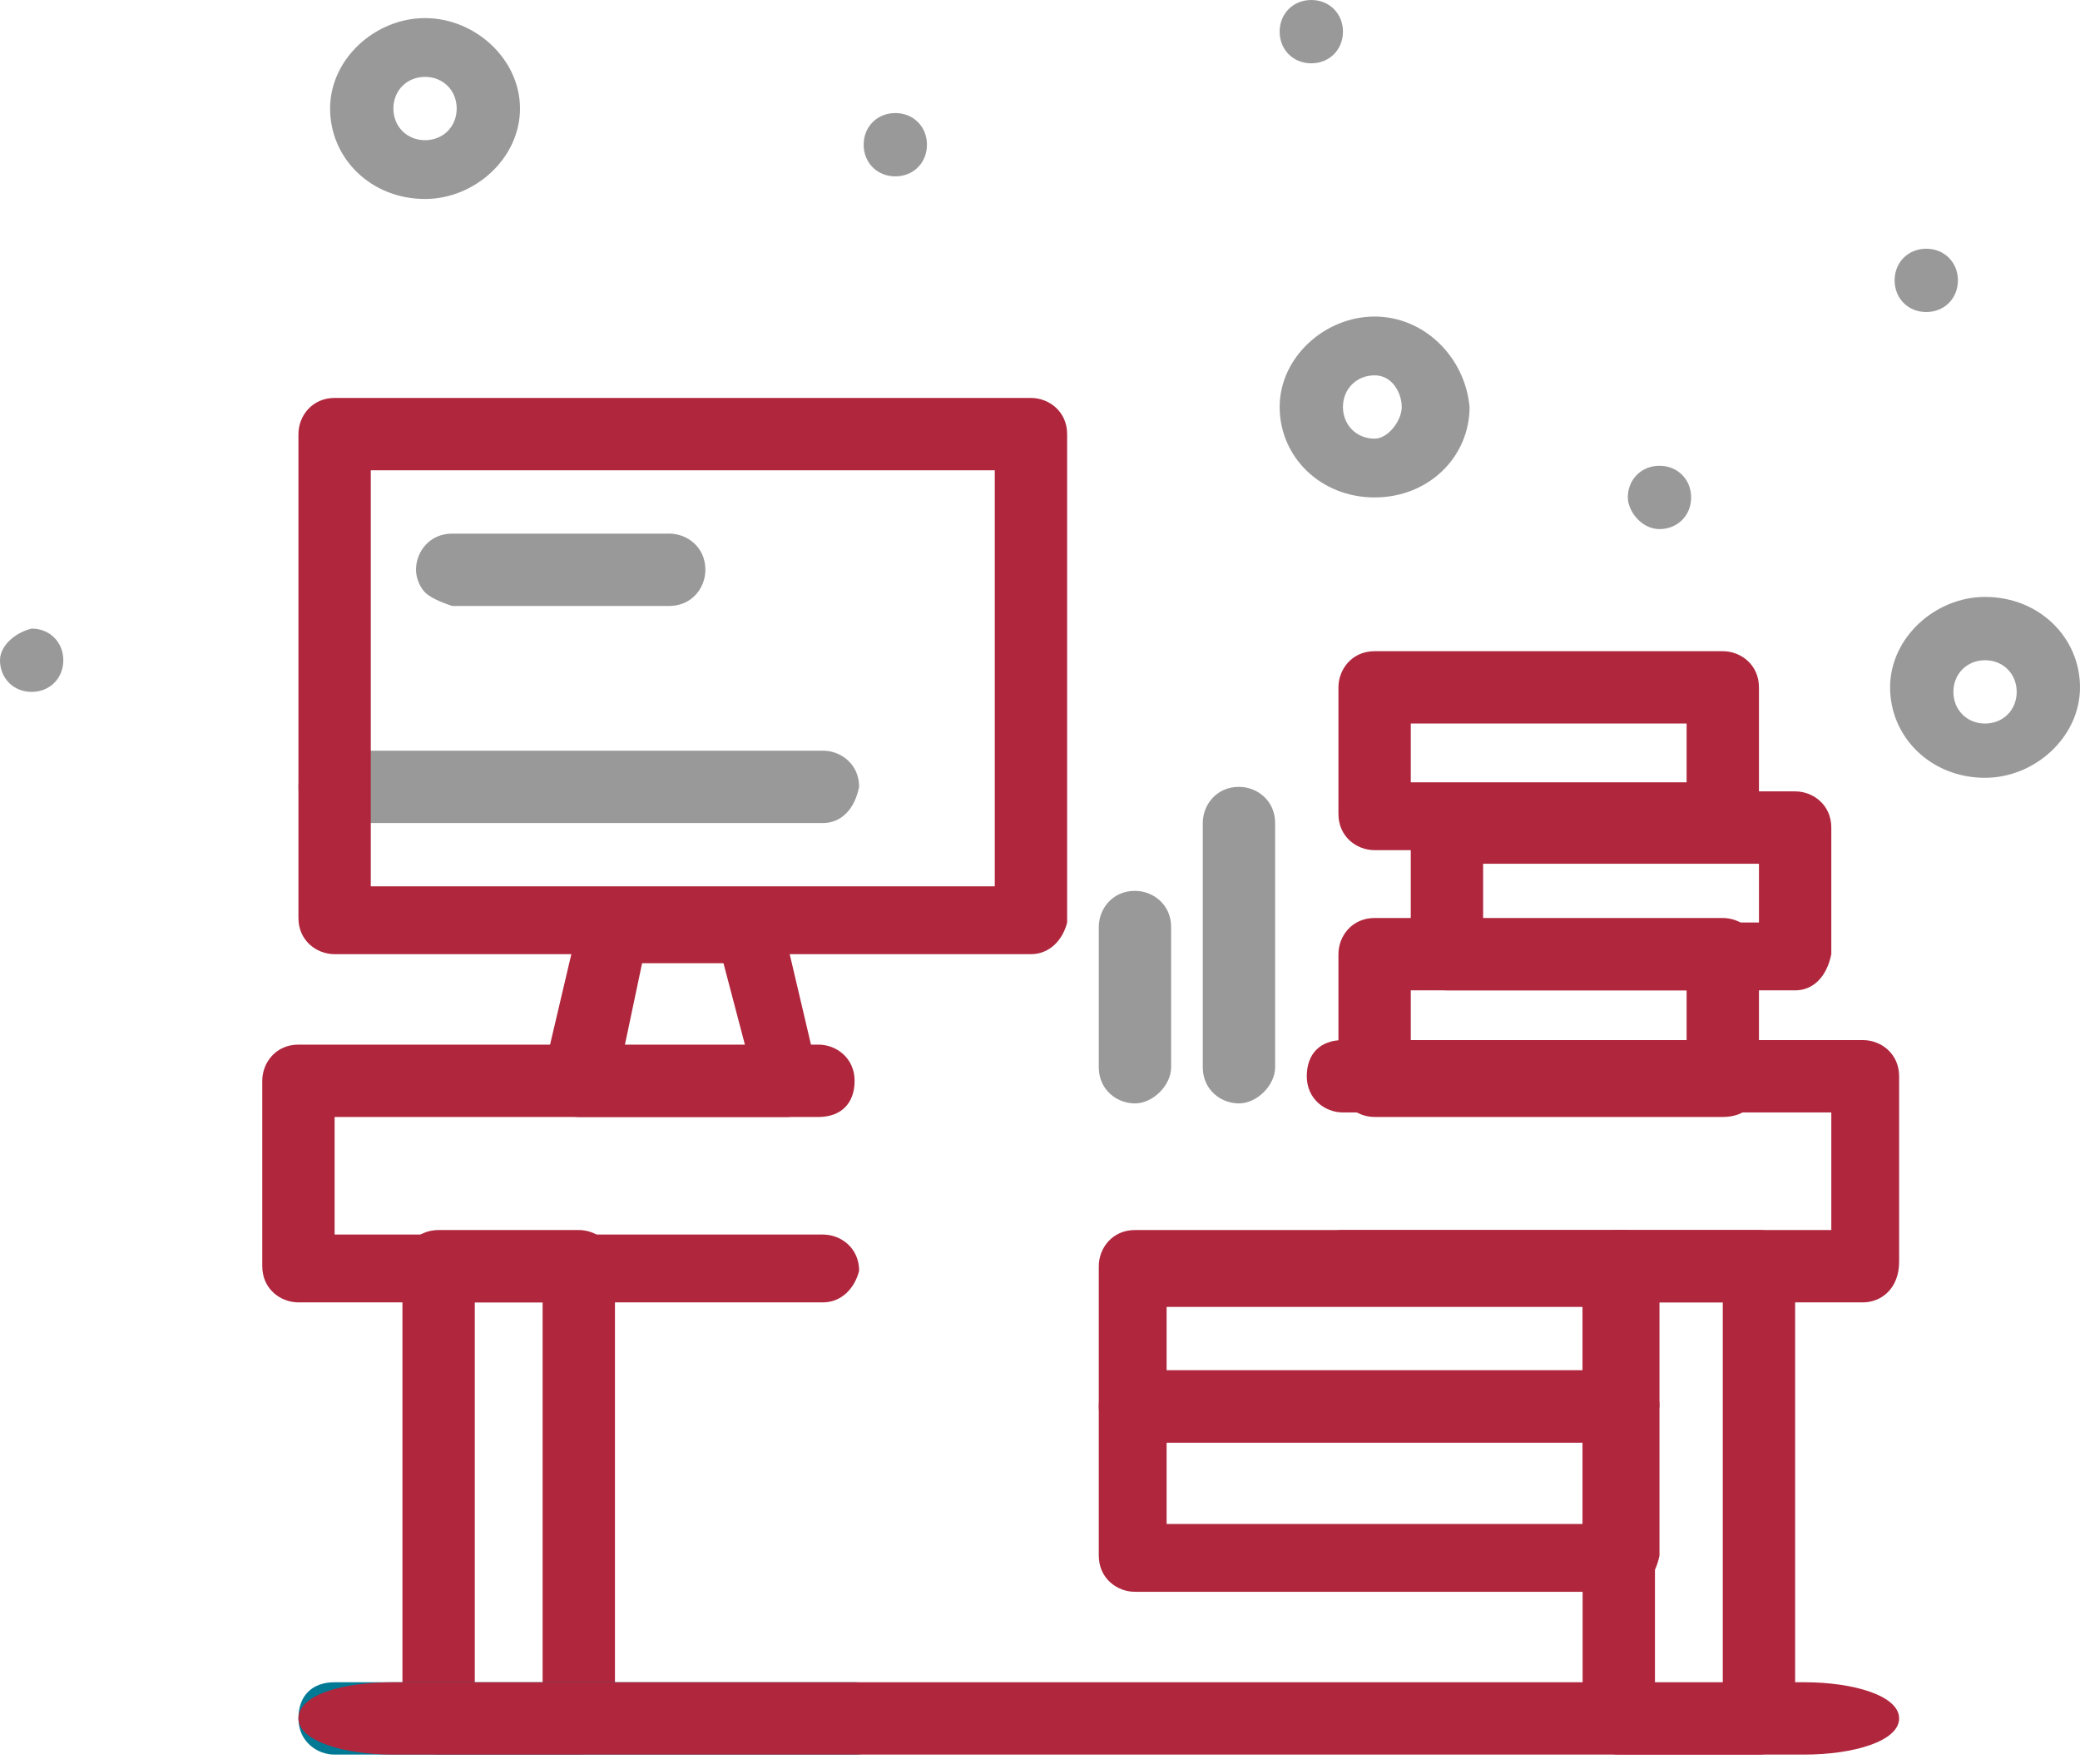 <?xml version="1.0" encoding="utf-8"?>
<!-- Generator: Adobe Illustrator 28.0.0, SVG Export Plug-In . SVG Version: 6.00 Build 0)  -->
<svg version="1.1" id="Layer_1" xmlns="http://www.w3.org/2000/svg" xmlns:xlink="http://www.w3.org/1999/xlink" x="0px" y="0px"
	 viewBox="0 0 46 39" style="enable-background:new 0 0 46 39;" xml:space="preserve">
<style type="text/css">
	.st0{fill:#B0263D;}
	.st1{fill:#999999;}
	.st2{fill:#007995;}
</style>
<path class="st0" d="M41.2,28.8H29.7c-0.4,0-0.8-0.3-0.8-0.8c0-0.4,0.3-0.8,0.8-0.8h10.8v-2.6H29.7c-0.4,0-0.8-0.3-0.8-0.8
	s0.3-0.8,0.8-0.8h11.5c0.4,0,0.8,0.3,0.8,0.8v4.1C42,28.5,41.6,28.8,41.2,28.8z"/>
<path class="st0" d="M18.2,28.8H6.6c-0.4,0-0.8-0.3-0.8-0.8v-4.1c0-0.4,0.3-0.8,0.8-0.8h11.5c0.4,0,0.8,0.3,0.8,0.8
	s-0.3,0.8-0.8,0.8H7.4v2.6h10.8c0.4,0,0.8,0.3,0.8,0.8C18.9,28.5,18.6,28.8,18.2,28.8z"/>
<path class="st0" d="M12.8,38.8H9.7c-0.4,0-0.8-0.3-0.8-0.8v-10c0-0.4,0.3-0.8,0.8-0.8h3.1c0.4,0,0.8,0.3,0.8,0.8v10
	C13.6,38.5,13.2,38.8,12.8,38.8z M10.5,37.3H12v-8.5h-1.5V37.3z"/>
<path class="st0" d="M38.9,38.8h-3.1c-0.4,0-0.8-0.3-0.8-0.8v-10c0-0.4,0.3-0.8,0.8-0.8h3.1c0.4,0,0.8,0.3,0.8,0.8v10
	C39.7,38.5,39.3,38.8,38.9,38.8z M36.6,37.3h1.5v-8.5h-1.5V37.3z"/>
<path class="st1" d="M18.2,18.2H7.4c-0.4,0-0.8-0.3-0.8-0.8c0-0.4,0.3-0.8,0.8-0.8h10.8c0.4,0,0.8,0.3,0.8,0.8
	C18.9,17.9,18.6,18.2,18.2,18.2z"/>
<path class="st0" d="M35.8,31.9H25.1c-0.4,0-0.8-0.3-0.8-0.8v-3.1c0-0.4,0.3-0.8,0.8-0.8h10.8c0.4,0,0.8,0.3,0.8,0.8v3.1
	C36.6,31.6,36.3,31.9,35.8,31.9z M25.8,30.4h9.2v-1.5h-9.2V30.4z"/>
<path class="st0" d="M35.8,35.2H25.1c-0.4,0-0.8-0.3-0.8-0.8v-3.3c0-0.4,0.3-0.8,0.8-0.8h10.8c0.4,0,0.8,0.3,0.8,0.8v3.3
	C36.6,34.9,36.3,35.2,35.8,35.2z M25.8,33.7h9.2v-1.8h-9.2V33.7z"/>
<path class="st0" d="M17.4,24.7C17.4,24.7,17.4,24.7,17.4,24.7h-4.6c-0.2,0-0.5-0.1-0.6-0.3C12,24.2,12,24,12,23.8l0.8-3.4
	c0.1-0.4,0.4-0.6,0.7-0.6h3.1c0.4,0,0.7,0.2,0.7,0.6l0.8,3.4c0,0.1,0,0.1,0,0.2C18.2,24.4,17.8,24.7,17.4,24.7z M13.8,23.2h2.7
	L16,21.3h-1.8L13.8,23.2z"/>
<path class="st0" d="M22.8,21.1H7.4c-0.4,0-0.8-0.3-0.8-0.8V9.6c0-0.4,0.3-0.8,0.8-0.8h15.4c0.4,0,0.8,0.3,0.8,0.8v10.8
	C23.5,20.8,23.2,21.1,22.8,21.1z M8.2,19.6H22v-9.2H8.2V19.6z"/>
<path class="st0" d="M38.1,24.7h-7.7c-0.4,0-0.8-0.3-0.8-0.8v-2.8c0-0.4,0.3-0.8,0.8-0.8h7.7c0.4,0,0.8,0.3,0.8,0.8v2.8
	C38.9,24.4,38.6,24.7,38.1,24.7z M31.2,23.2h6.1v-1.3h-6.1V23.2z"/>
<path class="st0" d="M39.7,21.9H32c-0.4,0-0.8-0.3-0.8-0.8v-2.8c0-0.4,0.3-0.8,0.8-0.8h7.7c0.4,0,0.8,0.3,0.8,0.8v2.8
	C40.4,21.6,40.1,21.9,39.7,21.9z M32.8,20.4h6.1v-1.3h-6.1V20.4z"/>
<path class="st0" d="M38.1,18.8h-7.7c-0.4,0-0.8-0.3-0.8-0.8v-2.8c0-0.4,0.3-0.8,0.8-0.8h7.7c0.4,0,0.8,0.3,0.8,0.8v2.8
	C38.9,18.5,38.6,18.8,38.1,18.8z M31.2,17.3h6.1V16h-6.1V17.3z"/>
<path class="st1" d="M27.4,24.4c-0.4,0-0.8-0.3-0.8-0.8v-5.4c0-0.4,0.3-0.8,0.8-0.8c0.4,0,0.8,0.3,0.8,0.8v5.4
	C28.2,24,27.8,24.4,27.4,24.4z"/>
<path class="st1" d="M25.1,24.4c-0.4,0-0.8-0.3-0.8-0.8v-3.1c0-0.4,0.3-0.8,0.8-0.8c0.4,0,0.8,0.3,0.8,0.8v3.1
	C25.9,24,25.5,24.4,25.1,24.4z"/>
<path class="st2" d="M18.9,38.8H7.4c-0.4,0-0.8-0.3-0.8-0.8s0.3-0.8,0.8-0.8h11.5c0.4,0,0.8,0.3,0.8,0.8S19.4,38.8,18.9,38.8z"/>
<path class="st0" d="M39.9,38.8H8.7c-1.1,0-2.1-0.3-2.1-0.8s0.9-0.8,2.1-0.8h31.2c1.1,0,2.1,0.3,2.1,0.8S41,38.8,39.9,38.8z"/>
<path class="st1" d="M9.4,13.1c-0.1-0.1-0.2-0.3-0.2-0.5c0-0.4,0.3-0.8,0.8-0.8l4.8,0c0.4,0,0.8,0.3,0.8,0.8c0,0.4-0.3,0.8-0.8,0.8
	l-4.8,0C9.7,13.3,9.5,13.2,9.4,13.1z"/>
<path class="st1" d="M30.4,7c-1.1,0-2.1,0.9-2.1,2c0,1.1,0.9,2,2.1,2s2.1-0.9,2.1-2C32.4,7.9,31.5,7,30.4,7z M30.4,9.7
	c-0.4,0-0.7-0.3-0.7-0.7s0.3-0.7,0.7-0.7S31,8.7,31,9S30.7,9.7,30.4,9.7z"/>
<path class="st1" d="M43.9,13.2c-1.1,0-2.1,0.9-2.1,2c0,1.1,0.9,2,2.1,2c1.1,0,2.1-0.9,2.1-2C46,14.1,45.1,13.2,43.9,13.2z M43.9,16
	c-0.4,0-0.7-0.3-0.7-0.7c0-0.4,0.3-0.7,0.7-0.7c0.4,0,0.7,0.3,0.7,0.7C44.6,15.7,44.3,16,43.9,16z"/>
<path class="st1" d="M9.4,0.4c-1.1,0-2.1,0.9-2.1,2s0.9,2,2.1,2c1.1,0,2.1-0.9,2.1-2S10.5,0.4,9.4,0.4z M9.4,3.1
	C9,3.1,8.7,2.8,8.7,2.4S9,1.7,9.4,1.7c0.4,0,0.7,0.3,0.7,0.7S9.8,3.1,9.4,3.1z"/>
<path class="st1" d="M36.7,11.7c0.4,0,0.7-0.3,0.7-0.7c0-0.4-0.3-0.7-0.7-0.7S36,10.6,36,11C36,11.3,36.3,11.7,36.7,11.7z"/>
<path class="st1" d="M42.6,6.9c0.4,0,0.7-0.3,0.7-0.7c0-0.4-0.3-0.7-0.7-0.7c-0.4,0-0.7,0.3-0.7,0.7C41.9,6.6,42.2,6.9,42.6,6.9z"/>
<path class="st1" d="M29,1.4c0.4,0,0.7-0.3,0.7-0.7C29.7,0.3,29.4,0,29,0c-0.4,0-0.7,0.3-0.7,0.7C28.3,1.1,28.6,1.4,29,1.4z"/>
<path class="st1" d="M0.7,15.3c0.4,0,0.7-0.3,0.7-0.7c0-0.4-0.3-0.7-0.7-0.7C0.3,14,0,14.3,0,14.6C0,15,0.3,15.3,0.7,15.3z"/>
<path class="st1" d="M19.8,3.9c0.4,0,0.7-0.3,0.7-0.7c0-0.4-0.3-0.7-0.7-0.7c-0.4,0-0.7,0.3-0.7,0.7C19.1,3.6,19.4,3.9,19.8,3.9z"/>
</svg>
